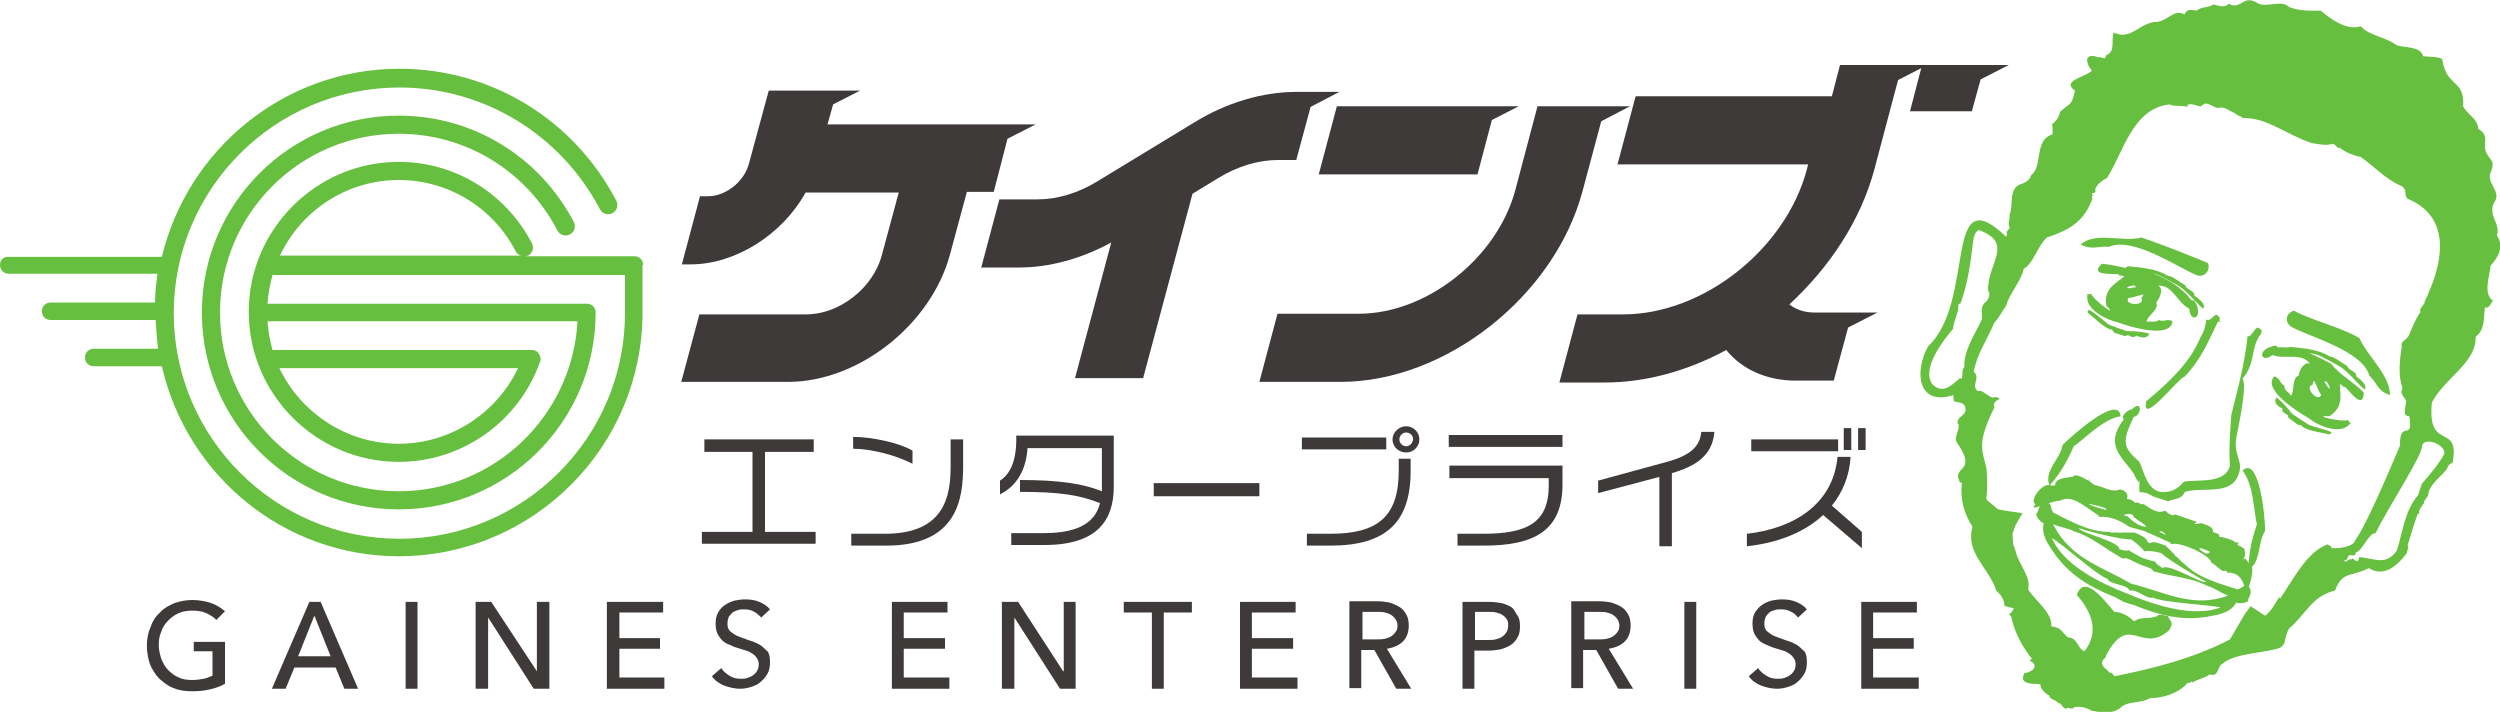 <?xml version="1.0" encoding="utf-8"?>
<!-- Generator: Adobe Illustrator 28.0.0, SVG Export Plug-In . SVG Version: 6.00 Build 0)  -->
<svg version="1.1" id="レイヤー_1" xmlns="http://www.w3.org/2000/svg" xmlns:xlink="http://www.w3.org/1999/xlink" x="0px"
	 y="0px" viewBox="0 0 400 113.9" style="enable-background:new 0 0 400 113.9;" xml:space="preserve">
<style type="text/css">
	.st0{fill-rule:evenodd;clip-rule:evenodd;fill:#66BF3F;}
	.st1{fill-rule:evenodd;clip-rule:evenodd;fill:#3E3A39;}
</style>
<path class="st0" d="M102.9,42.4c0-0.8-0.6-1.4-1.4-1.4H84.1c0.1,0,0.3-0.1,0.4-0.1c0.7-0.4,1-1.2,0.6-2c-4.2-8-12.3-13-21.3-13
	c-13.2,0-24,10.8-24,24c0,13.2,10.8,24,24,24c10.1,0,19.2-6.4,22.6-16c0.2-0.4,0.1-0.9-0.2-1.3C86,56.2,85.6,56,85.1,56H43.6
	c-0.4-1.5-0.7-3-0.8-4.6h49.6c-0.8,15.1-13.3,27.2-28.6,27.2c-15.8,0-28.6-12.8-28.6-28.6s12.8-28.6,28.6-28.6
	c10.7,0,20.4,5.9,25.4,15.5c0.4,0.7,1.2,1,2,0.6c0.7-0.4,1-1.2,0.6-2c-5.5-10.5-16.2-17-28-17c-17.4,0-31.5,14.1-31.5,31.5
	s14.1,31.5,31.5,31.5s31.5-14.1,31.5-31.5c0-0.8-0.6-1.4-1.4-1.4H42.8c0.1-1.6,0.4-3.1,0.8-4.6H100v6.1c0,19.9-16.2,36.1-36.1,36.1
	c-19.9,0-36.1-16.2-36.1-36.1c0-19.9,16.2-36.1,36.1-36.1c13.5,0,25.8,7.5,32.1,19.5c0.4,0.7,1.2,1,2,0.6c0.7-0.4,1-1.2,0.6-2
	c-6.8-13-20-21.1-34.7-21.1c-18.4,0-33.9,12.9-38,30.1H1.4C0.6,41,0,41.6,0,42.4c0,0.8,0.6,1.4,1.4,1.4h23.8
	c-0.2,1.5-0.4,3.1-0.4,4.6H8.1c-0.8,0-1.4,0.6-1.4,1.4s0.6,1.4,1.4,1.4h16.8c0.1,1.6,0.2,3.1,0.4,4.6H15c-0.8,0-1.4,0.6-1.4,1.4
	s0.6,1.4,1.4,1.4h10.9C29.9,76.1,45.4,89,63.8,89c21.5,0,39-17.5,39-39V42.4z M82.9,58.9c-3.5,7.3-10.9,12.1-19.1,12.1
	c-8.4,0-15.7-5-19.1-12.1H82.9z M63.8,28.8c7.9,0,15.1,4.4,18.7,11.4c0.2,0.4,0.6,0.7,1,0.7H44.8C48.1,33.8,55.4,28.8,63.8,28.8z"/>
<g>
	<path class="st1" d="M217.4,50.2h-13l-2.9,10.9h13c16.8,0,34.2-13.7,38.7-30.5l3-11.2l4.6-2.4h-5.3l0,0H246l-3.6,13.6
		C239.4,41.4,228.2,50.2,217.4,50.2z"/>
	<polygon class="st1" points="211,27.9 236.4,27.9 238.7,19.2 243,17 237.7,17 237.7,17 213.9,17 	"/>
	<path class="st1" d="M177.8,38.8L172,60.5h10.9l7.9-29.5l4.1-2.5c3.1-1.9,6.4-2.9,9.6-2.9h2.9l2.3-8.5l4.6-2.4h-5.3l0,0h-1.5
		c-5.5,0-11.3,1.7-16.6,5l-15.3,9.3c-3.1,1.9-6.4,2.9-9.6,2.9h-6.1l-2.9,10.9h6.1C167.9,42.8,173,41.4,177.8,38.8z"/>
	<path class="st1" d="M161.2,22.2l4.5-2.3h-3.9l0,0h-29.4l0.9-3.2l4.3-2.2h-5.3l0,0H123l-3.2,11.8c-0.8,2.8-3.7,5.1-6.5,5.1H112
		l-2.9,10.9h1.4c7.2,0,14.7-4.8,18.4-11.5h14.9l-2.7,10c-1.4,5.3-6.8,9.5-12.1,9.5h-17.1L109,61.1h17.1c11.3,0,22.9-9.2,25.9-20.4
		l2.7-10h4.3L161.2,22.2z"/>
	<path class="st1" d="M293.4,60.9l2.3-8.5l4.7-2.4h-5.3l0,0h-4.9c-1.5,0-2.9-0.5-3.9-1.3c6.4-5.9,11.4-13.4,13.6-21.6l3.1-11.7h0
		l0.7-2.6l3.7-1.9l-1.8,6.9h9.9l1.4-5.1l4.5-2.3h-3.9h-1.4h-7.6h-0.9h-3.2h-1.3h-8.7l-1.3,5h-31.4l-2.9,10.9h30.5l-0.2,0.8
		c-3.4,12.8-16.6,23.2-29.4,23.2h-7.3l-2.9,10.9h7.3c6.6,0,13.3-1.9,19.4-5.2c2.5,3.1,6.5,4.9,11.1,4.9H293.4z"/>
	<polygon class="st1" points="122.4,72.3 130.2,72.3 130.2,70.3 112.7,70.3 112.7,72.3 120.4,72.3 120.4,85.1 112.3,85.1 112.3,87 
		130.5,87 130.5,85.1 122.4,85.1 	"/>
	<path class="st1" d="M146,72.1c-2-1.2-6.4-2.2-9.5-2.2v1.9c3,0,7,1.1,9.5,2.4V72.1z"/>
	<path class="st1" d="M152.1,74.6c0,4.7-0.9,10.8-10.5,10.8h-5.4v1.9h5.6c11.6,0,12.3-7.8,12.3-12.8v-4.2h-2V74.6z"/>
	<path class="st1" d="M160,76.9v2.2c2.8-1.4,4.2-4.1,4.4-7.4h11.9v6.9c-3-1.2-6.7-1.8-13.1-1.8v1.9c6.4,0,9.5,0.5,12.8,1.8
		c-0.7,2.8-3,4.8-9,4.8h-5.2v1.9h5.3c8.5,0,11.1-4,11.1-9.3v-8.2h-15.6C162.7,73.6,161.7,75.8,160,76.9z"/>
	<rect x="184.6" y="77.3" class="st1" width="16.9" height="2.1"/>
	<path class="st1" d="M225.7,75.4v-2h-1.9v1.9c0,7.3-3.3,10.1-10.9,10.1h-3.8v1.9h3.8C221.8,87.3,225.7,83.5,225.7,75.4z"/>
	<path class="st1" d="M225,68.2c-1.2,0-2.2,1-2.2,2.1c0,1.2,1,2.1,2.2,2.1c1.2,0,2.1-1,2.1-2.1C227.1,69.1,226.1,68.2,225,68.2z
		 M225,71.4c-0.6,0-1.1-0.5-1.1-1.1c0-0.6,0.5-1.1,1.1-1.1s1.1,0.5,1.1,1.1C226,70.9,225.6,71.4,225,71.4z"/>
	<rect x="208.3" y="70" class="st1" width="13.5" height="1.9"/>
	<rect x="231.8" y="69.6" class="st1" width="18.2" height="1.9"/>
	<path class="st1" d="M231.8,76.5h16v1.2c0,6.1-3.7,7.7-10.5,7.7h-4.1v1.9h4.2c8.1,0,12.6-2.4,12.6-9.8v-3h-18.1V76.5z"/>
	<path class="st1" d="M266.7,73.9l-11,3v2l9.8-2.6v11.1h2V75.7c3.8-1.1,6.5-2.8,6.8-6.6h-2.1C272,71.7,270,73,266.7,73.9z"/>
	<rect x="280.2" y="70.3" class="st1" width="13.9" height="1.9"/>
	<rect x="295" y="68.5" class="st1" width="1.2" height="3.5"/>
	<rect x="297.3" y="68.5" class="st1" width="1.2" height="3.5"/>
	<path class="st1" d="M297.9,85.1l-4.8-4.2c1.7-2.1,2.8-4.7,3-7.8h-2.1c-0.7,7.7-7.2,11.5-14.5,12.3v2c4.7-0.5,9.1-2.1,12.2-5
		l6.2,5.3V85.1z"/>
</g>
<g>
	<path class="st1" d="M30.9,104.2h3.1v3.9c-0.4,0.2-0.9,0.4-1.4,0.5c-0.5,0.1-1.2,0.2-1.8,0.2c-0.8,0-1.6-0.1-2.2-0.4
		c-0.7-0.3-1.2-0.7-1.7-1.2c-0.5-0.5-0.8-1.1-1.1-1.8c-0.2-0.7-0.4-1.4-0.4-2.2c0-0.8,0.1-1.5,0.4-2.1c0.2-0.7,0.6-1.3,1.1-1.8
		c0.5-0.5,1-0.9,1.7-1.2c0.7-0.3,1.4-0.4,2.2-0.4c0.8,0,1.5,0.1,2.2,0.4c0.6,0.3,1.2,0.6,1.6,1.1l1.4-1.4c-0.6-0.5-1.3-1-2.2-1.3
		c-0.9-0.3-1.9-0.5-3-0.5c-1.1,0-2,0.2-2.9,0.5c-0.9,0.4-1.7,0.8-2.3,1.5c-0.7,0.6-1.2,1.4-1.5,2.3c-0.4,0.9-0.6,1.9-0.6,3
		c0,1.1,0.2,2.1,0.5,3c0.4,0.9,0.9,1.7,1.5,2.3c0.7,0.6,1.4,1.2,2.3,1.5c0.9,0.4,1.9,0.5,3,0.5c1,0,2-0.1,2.8-0.3
		c0.9-0.2,1.7-0.5,2.4-0.9v-6.7h-5V104.2z"/>
	<path class="st1" d="M49.5,96.3l-6,13.9h2.2l1.4-3.4h6.6l1.4,3.4h2.2l-6-13.9H49.5z M47.7,105l2.6-6.5l2.6,6.5H47.7z"/>
	<rect x="64.9" y="96.3" class="st1" width="1.9" height="13.9"/>
	<polygon class="st1" points="85.9,107.4 85.9,107.4 78.6,96.3 76.1,96.3 76.1,110.2 78.1,110.2 78.1,98.8 78.1,98.8 85.4,110.2 
		87.9,110.2 87.9,96.3 85.9,96.3 	"/>
	<polygon class="st1" points="99.1,103.8 105.6,103.8 105.6,102.1 99.1,102.1 99.1,98 106.1,98 106.1,96.3 97.1,96.3 97.1,110.2 
		106.3,110.2 106.3,108.4 99.1,108.4 	"/>
	<path class="st1" d="M121.9,103.4c-0.4-0.3-0.8-0.5-1.3-0.7c-0.5-0.2-1-0.3-1.4-0.5c-0.4-0.1-0.8-0.3-1.1-0.4
		c-0.3-0.1-0.6-0.3-0.9-0.5c-0.3-0.2-0.5-0.4-0.6-0.6c-0.2-0.3-0.2-0.6-0.2-1c0-0.4,0.1-0.7,0.2-1c0.2-0.3,0.4-0.5,0.6-0.7
		c0.3-0.2,0.6-0.3,0.9-0.4c0.3-0.1,0.6-0.1,1-0.1c0.6,0,1.1,0.1,1.6,0.4s0.8,0.6,1.1,0.9l1.4-1.3c-0.4-0.5-1-0.9-1.7-1.2
		c-0.7-0.3-1.5-0.4-2.3-0.4c-0.6,0-1.1,0.1-1.7,0.2c-0.6,0.2-1.1,0.4-1.5,0.7c-0.5,0.3-0.8,0.7-1.1,1.2c-0.3,0.5-0.4,1.1-0.4,1.8
		c0,0.6,0.1,1.2,0.3,1.6c0.2,0.4,0.5,0.8,0.8,1.1c0.3,0.3,0.7,0.5,1.2,0.7c0.4,0.2,0.9,0.4,1.3,0.5c0.4,0.1,0.9,0.3,1.3,0.4
		c0.4,0.1,0.7,0.3,1,0.5c0.3,0.2,0.5,0.4,0.7,0.7c0.2,0.3,0.3,0.6,0.3,1s-0.1,0.8-0.3,1.1c-0.2,0.3-0.4,0.5-0.7,0.7
		c-0.3,0.2-0.6,0.3-0.9,0.4c-0.3,0.1-0.7,0.1-1,0.1c-0.6,0-1.2-0.1-1.8-0.5c-0.5-0.3-1-0.7-1.3-1.2l-1.5,1.3c0.5,0.7,1.2,1.2,2,1.5
		c0.8,0.3,1.7,0.5,2.5,0.5c0.6,0,1.2-0.1,1.8-0.3c0.6-0.2,1.1-0.4,1.5-0.8c0.4-0.3,0.8-0.8,1.1-1.3c0.3-0.5,0.4-1.2,0.4-1.9
		c0-0.7-0.1-1.3-0.4-1.7C122.6,104.1,122.3,103.7,121.9,103.4z"/>
	<polygon class="st1" points="144.6,103.8 151.2,103.8 151.2,102.1 144.6,102.1 144.6,98 151.6,98 151.6,96.3 142.7,96.3 
		142.7,110.2 151.9,110.2 151.9,108.4 144.6,108.4 	"/>
	<polygon class="st1" points="170.2,107.4 170.1,107.4 162.9,96.3 160.3,96.3 160.3,110.2 162.3,110.2 162.3,98.8 162.3,98.8 
		169.6,110.2 172.1,110.2 172.1,96.3 170.2,96.3 	"/>
	<polygon class="st1" points="179.8,98 184.3,98 184.3,110.2 186.2,110.2 186.2,98 190.7,98 190.7,96.3 179.8,96.3 	"/>
	<polygon class="st1" points="200.3,103.8 206.9,103.8 206.9,102.1 200.3,102.1 200.3,98 207.3,98 207.3,96.3 198.4,96.3 
		198.4,110.2 207.6,110.2 207.6,108.4 200.3,108.4 	"/>
	<path class="st1" d="M224.5,102.6c0.6-0.6,0.9-1.5,0.9-2.5c0-0.7-0.1-1.3-0.4-1.8s-0.6-0.9-1.1-1.2c-0.5-0.3-1-0.5-1.6-0.7
		c-0.6-0.1-1.2-0.2-1.9-0.2h-4.5v13.9h1.9V104h2.1l3.5,6.2h2.4l-3.9-6.4C223.1,103.6,223.9,103.2,224.5,102.6z M220.3,102.3H218
		v-4.4h2.4c0.4,0,0.8,0,1.2,0.1c0.4,0.1,0.7,0.2,1,0.4c0.3,0.2,0.5,0.4,0.7,0.7c0.2,0.3,0.3,0.6,0.3,1c0,0.4-0.1,0.8-0.3,1
		c-0.2,0.3-0.4,0.5-0.7,0.7c-0.3,0.2-0.6,0.3-1,0.4C221.1,102.3,220.7,102.3,220.3,102.3z"/>
	<path class="st1" d="M241.9,97.2c-0.4-0.3-1-0.5-1.6-0.7c-0.6-0.1-1.3-0.2-2-0.2H234v13.9h1.9v-6.1h2.2c0.7,0,1.4-0.1,2-0.2
		c0.6-0.2,1.2-0.4,1.6-0.7c0.5-0.3,0.8-0.7,1.1-1.2c0.3-0.5,0.4-1.1,0.4-1.8c0-0.7-0.1-1.3-0.4-1.7S242.3,97.5,241.9,97.2z
		 M241,101.2c-0.2,0.3-0.4,0.5-0.7,0.7c-0.3,0.2-0.6,0.3-1,0.4c-0.4,0.1-0.8,0.1-1.3,0.1H236v-4.5h2.1c0.5,0,0.9,0,1.3,0.1
		c0.4,0.1,0.7,0.2,1,0.4c0.3,0.2,0.5,0.4,0.7,0.7c0.2,0.3,0.2,0.6,0.2,1C241.3,100.6,241.2,100.9,241,101.2z"/>
	<path class="st1" d="M260,102.6c0.6-0.6,0.9-1.5,0.9-2.5c0-0.7-0.1-1.3-0.4-1.8c-0.3-0.5-0.6-0.9-1.1-1.2c-0.5-0.3-1-0.5-1.6-0.7
		c-0.6-0.1-1.2-0.2-1.9-0.2h-4.5v13.9h1.9V104h2.1l3.5,6.2h2.4l-3.9-6.4C258.6,103.6,259.4,103.2,260,102.6z M255.7,102.3h-2.2v-4.4
		h2.4c0.4,0,0.8,0,1.2,0.1c0.4,0.1,0.7,0.2,1,0.4c0.3,0.2,0.5,0.4,0.7,0.7c0.2,0.3,0.3,0.6,0.3,1c0,0.4-0.1,0.8-0.3,1
		c-0.2,0.3-0.4,0.5-0.7,0.7c-0.3,0.2-0.6,0.3-1,0.4C256.6,102.3,256.2,102.3,255.7,102.3z"/>
	<rect x="269.5" y="96.3" class="st1" width="1.9" height="13.9"/>
	<path class="st1" d="M287.8,103.4c-0.4-0.3-0.8-0.5-1.3-0.7c-0.5-0.2-1-0.3-1.4-0.5c-0.4-0.1-0.8-0.3-1.1-0.4
		c-0.3-0.1-0.6-0.3-0.9-0.5c-0.3-0.2-0.5-0.4-0.6-0.6c-0.2-0.3-0.2-0.6-0.2-1c0-0.4,0.1-0.7,0.2-1c0.2-0.3,0.4-0.5,0.6-0.7
		s0.6-0.3,0.9-0.4c0.3-0.1,0.6-0.1,1-0.1c0.6,0,1.1,0.1,1.6,0.4c0.5,0.2,0.8,0.6,1.1,0.9l1.4-1.3c-0.4-0.5-1-0.9-1.7-1.2
		c-0.7-0.3-1.5-0.4-2.3-0.4c-0.6,0-1.1,0.1-1.7,0.2c-0.6,0.2-1.1,0.4-1.5,0.7s-0.8,0.7-1.1,1.2c-0.3,0.5-0.4,1.1-0.4,1.8
		c0,0.6,0.1,1.2,0.3,1.6s0.5,0.8,0.8,1.1c0.3,0.3,0.7,0.5,1.2,0.7s0.9,0.4,1.3,0.5c0.4,0.1,0.9,0.3,1.3,0.4c0.4,0.1,0.7,0.3,1,0.5
		c0.3,0.2,0.5,0.4,0.7,0.7c0.2,0.3,0.3,0.6,0.3,1s-0.1,0.8-0.3,1.1c-0.2,0.3-0.4,0.5-0.7,0.7c-0.3,0.2-0.6,0.3-0.9,0.4
		c-0.3,0.1-0.7,0.1-1,0.1c-0.6,0-1.2-0.1-1.8-0.5c-0.5-0.3-1-0.7-1.3-1.2l-1.5,1.3c0.5,0.7,1.2,1.2,2,1.5c0.8,0.3,1.7,0.5,2.5,0.5
		c0.6,0,1.2-0.1,1.8-0.3c0.6-0.2,1.1-0.4,1.5-0.8c0.4-0.3,0.8-0.8,1.1-1.3c0.3-0.5,0.4-1.2,0.4-1.9c0-0.7-0.1-1.3-0.4-1.7
		C288.5,104.1,288.2,103.7,287.8,103.4z"/>
	<polygon class="st1" points="299.7,103.8 306.2,103.8 306.2,102.1 299.7,102.1 299.7,98 306.7,98 306.7,96.3 297.8,96.3 
		297.8,110.2 307,110.2 307,108.4 299.7,108.4 	"/>
</g>
<g>
	<path class="st0" d="M398.5,42.5c1.2-1.3,2.2-3.1,1-4.8c0.6-2.1-1.4-3-0.5-5.2c1.5-1.9-1.5-3.3-0.4-5.1c0.6-1.9-0.1-1.5-0.8-3
		c-0.7-1.5,0.7-2.6-1.3-3.8c0-1.6-1.8-2.3-2.4-3.6c0.3-4.3-2.6-3-3.3-7.3c0.1-0.7-2.4-0.6-3.1-0.7c-0.4-1.7-3.2-1.3-4.3-1.8
		c-1.9-1.4-4.2-1.4-5.7-3c-2.1,0.7-4.5-0.9-6.4-2.5c-1.6,0-3.4,0.1-5.1-0.6c-1.1-1.2-3.6,0.2-5-0.6c-2.3-1.5-2.6,1.2-4.6,0.1
		c-0.7,0.8-1.9,0.2-2.5,0.1c-0.6,0.6-1.9,0.3-2.6,1c-1.1-0.1-1.4-0.4-2,0.6c-1.6-0.9-2.5,0.9-4.3,1.2c-2.7-0.1-4.2,3.1-7,1.7
		c-0.5,1.5,0.4,3-1.3,3.7c0.1,0.9-0.9,0-1.1,0.3c-2.3-0.9-2.2,0.8-1.1,2.1c-0.9,1-5,1.6-2.7,3.2c-0.6,2.5-0.6,1.8-2.4,3.4
		c-0.1,0.8-0.7,1.6-1.3,2c0.2,0.5,0.1,1.1,0.1,1.6c-3,0.9-1.5,5.1-3.4,6.5c-0.2,0.8-1,1.3-1.8,1.5c-1.9,0.8-1,3.5-1.7,4.9
		c0.2,0.5-0.4,1.5,0.1,2c-0.2,0.3-0.4,0.5-0.6,0.8c0.3,0.1,0,0.5,0,0.7c-10.2-9.8-4.8,10.3-12.5,17.5c-2.2,3.9-1.8,9.7,4.1,7.8
		c-0.2,0.5,0.1,0.7,0,1c1.2,0.3,1.9,0.2,1.9,1.5c-0.3,1-1.3,0.9-1.3,2c0.7,0.7-0.7,2.1-0.1,3.1c3.5,5-1,3.6,0.5,6.4
		c0.1,0,0.2,0,0.3,0c-0.3,2.9,0.4,5,1.7,7.1c-1.2,4.2,2.7,6.6,3.8,10.2c0.7,0.6,1.3,1.4,1.3,2.4c0.7,0.3,1,0.3,1.5,0.4
		c-0.5,1.4-1.1,0.5-0.4,1.4c0.6,2.7,1.8,4.8,3.3,6.7c-0.1,0.1-0.2,0.2-0.4,0.3c1.7,0.7,0.5,1.9-0.8,2c-1,2,1.6,1.6,2.6,1.8
		c-0.2,0.6,0.8,1.5,1.4,1.8c-0.1,0.6,1.3,0.7,1.5,1.3c0.3-0.4,0.6,0.8,1.2,0.8c0.2-0.3,0.7,0,1,0c0.4-0.7,2.6-0.1,3,0.3
		c1.6,0.3,3,0.6,4.5-0.3c1.3-1.4,3.2-0.7,4.9-1.7c2.1,0,4.5-0.8,5.8-2.2c0.3-0.3,0.2-0.3,0.6-0.2c0.1-0.3,0.2-0.3,0.4-0.1
		c0.9-0.6,2.1-0.7,2.7-1.3c1.6,0.5,1.2-1.3,2.1-1.7c1.8-1.6,6.1-1.7,8.3-2.3c2.3-0.4,1.3-1.7,2.4-3.4c2.4-1.9,3.6-5.2,7.3-6
		c1.2-3.2,2.5-2.1,5.4-3.6c2.6,1.6,4.7-0.6,6.1-2.4c0-0.4,0.4-1,0.1-1.2c0.5-1.6,1-3.3,1.6-5c0.1-0.1,0.2-0.1,0.3-0.2
		c-0.2-0.4,0.5-1.3,0.8-1.7c0,0-0.1,0-0.1-0.1c0.2-0.3,0.5-0.7,0.7-1c0-1.6,2-3,2.7-3.9c0.6-0.6,0.4-1.2,1.2-1.3
		c1.3-6.7-4.1-1.6-3.3-9.7c2.1-4,7.1-6.3,7-10.5c1.6-1.3,1.2-2.9,1.5-4.7c0.7,0.2,0.9-0.7,1.3-1.1C397.2,47.1,398.4,43.9,398.5,42.5
		z M314.3,58.7c-0.5,0.6-0.2,1.1-0.4,1.9c-0.1,0-0.2-0.1-0.3-0.1c-1.3,1.1-2.8,2.7-4.5,0.9c-1.6-2.6,1.8-6.9,3.4-8.8
		c0-1.2,1-2.7,0.8-3.8c0.1-0.1,0.2-0.2,0.4-0.3c1.2-3.3,1.6-6.6,2-9.9c0.1-0.8,0.3-1.5,0.9-1.8c5.8,2.1,1.3,5.4,1.5,9.7
		c0.5,0.6,0,1.6-0.6,2c-0.8,1-0.2,1.7-0.4,2.6C316.2,53.1,314.1,56.2,314.3,58.7z M391.1,72.6c-0.9,1.7-2.4,3.4-3.6,4.8
		c-0.2,0.6-0.4,1.2-0.6,1.8c-2.2,2.6-2.5,6.1-3.4,8.9c-1.7,2.3-3.2,1.4-5.5,1.1c-1-0.2-0.3,0.2-0.8,0.6c-0.6,0-0.6-0.7-1-0.3
		c-0.5-0.1-0.7,0.5-1.1,0.3c0-0.3,0.2-0.2,0.3-0.2c0.3-0.3,0.2-0.7,0.6-0.8c0.4,0.1,1,0.2,0.9-0.4c1.1-0.2,2-3.1,3.2-3.1
		c1.8-3.8,7.8-12.9,7.4-14C388.1,69.8,391.3,71.2,391.1,72.6z M388.5,47c0.1,0.1-0.7,1.2-0.6,1.6c0.1-0.1-1,0.9-0.6,1.3
		c-0.7,0.9-1.4,2.6-1.9,3.8c-0.2,0.6-1.5,1-1.1,1.7c-0.4,2.2-0.6,4.8,0.1,6.7c-0.5,0.8,0.2,1.3,0.6,2c0,0.9-0.8,2.5,0.5,2.5
		c0.7,4.3-1.6,0.3-1.5,4.7c-0.1,0.1-5,12.2-7.2,15.2c-0.2,0.9-2.4,1.3-3.8,1.2c0.2-0.3-0.4-0.4-0.6-0.6c-3.3,1.2-5.4,5.5-7.6,8.7
		l-0.1-0.3l-1.2,1.9c-0.3,0.4-0.6,0.7-0.9,1c-0.1,0-0.1,0.1-0.2,0.1l-2.3-1.5l-0.9,1.2l-2.4,4.1c-5.7,3-12.4,4.7-18.5,5.9
		c-0.5-0.6-0.2-0.5-0.8-0.6c-0.4-0.6-2.1-1.3-0.5-2.5c0,0-0.1,0-0.1-0.1c3.8-7.3,5.6-0.1,10.2-4.2c0.8-1.5,0.1-1.2-0.2-2.2
		c-0.6-0.1-1.5-0.5-1.8,0c-1.3,0.5-2.4,0-3.7,0.8c-0.6-0.7-1.9-1.5-3.1-1.5c-1.2-1.3-4.8-6.4-6-2.7c2.3,2.6,3.7,5.9,1.2,9
		c-1.1-0.4-1.1-2.2-2.6-2.2c-1.2-1-0.9-1.5-2.7-1.8c0.2-2.2-2.6-4.1-3.7-5.9c0.5-2.1-1.5-3.9-2-6.1c-0.1-0.3-0.2-0.7-0.4-1.1
		l-0.1-1.7l0.5-1.4l1.1-1.9l-2.2-0.3l-1.7-0.3l-1.8-1.5c0-0.1-0.1-0.2-0.1-0.3c0.2-1,0.2-3.8,0-4.9c-0.6-2.7-1.6-3.8,1.3-9.6
		c-0.5-1.5,2-1.2,0.1-1.7c-0.6,0.6-2.1-1.4-2.7-0.9c-1.3-0.9,0.5-2.1-0.7-3.1c0.5-2.9,2.1-5,3.3-7.9c0.8-0.8,1.2-1.8,1.9-2.7
		c0.4-1.8,2.4-3.9,2.8-5.9c1.6-0.9,2.1-3.5,3.7-5c3.3-1.1,6-2.4,7.3-6.3c-0.4-0.1,0.3-0.5-0.1-0.6c0.1-0.4,0.4-0.1,0.6-0.4
		c-0.4-0.8,1.2-2,1.8-2.2c2.7-4.2,4.1-11.2,10.1-11.8c0.4,0.4,2,0.1,2.8,0.4c0-0.1,0-0.2,0-0.3c0.7-0.4,1.3,0.2,2.2,0.2
		c0.9-1,1.4,0,2.7,0.3c0.9-0.4,1.9,0.5,3,1c-0.2,0.2,0.8,0.2,0.9,0.6c3.8-0.2,7.1,2.7,11.1,4c0.9,0.1,2.3,0.5,3.3,0.1
		c0.5,0,0.9,1,1.1,0.6c1,0.8,2.3,1.3,3.4,1.5c2.4,1.7,4,3.6,6.6,4.7c0.9,0.6,0.3,1.4,0.9,2C391.6,34.4,391.3,40.8,388.5,47z"/>
	<path class="st0" d="M337.4,39.5c3.8-1.7,10.9,3.2,14,4.5c1.2,0.5,2.3-0.6,1.9-1.9c-2.9-1.2-7.6-3.1-10.7-4.1c-3,0.8-7.2-1-9.7,1.1
		C334.7,40.1,335.8,39.3,337.4,39.5z"/>
	<path class="st0" d="M338.9,51.6c2.2,0.8,8.4,2.6,8.7-0.2c-0.9-0.5-1.3,0.2-2.2-0.2c-0.6,0.5-1.2,0.1-1.9,0.3
		c-0.2-0.8,2.1-2,1.5-3.1c0.5-0.6,1.3-2.2,0.3-2.7c2.4-0.1,3,2.7,5,3.7c0.1,2.5,2.5,1.4,0.8-1.3c-0.2,0-0.3,0-0.5-0.1
		c-1.5-2-3.7-3.3-6.2-4.3c0.1,0,0.3,0.1,0.3,0.1c0,0,0,0,0,0c0.3,0,1.6,0.7,2,0.9c0.4,0.2,1.2,0.7,2,1.1c0.3,0.2,0.9,0.7,1.5,1.3
		c0.7,0.7,1.5,1.6,2.3,2.3c0.5-0.6-0.5-1.5-1.4-2.1c0.1-0.8-1.4-1-1.4-1.6c-0.8-0.5-1.6-1.1-2.4-1.5c0,0.2-0.6-0.3-0.6-0.1
		c-0.1-0.1-0.2-0.2-0.4-0.3c-2-0.9-3.9-1-5.8-1.2c-0.3,0.1-0.4,0.2-0.3,0.3c-1.3-0.3-2.7-0.6-3.9-0.7c-2.1,2,1.6,1.5,2.7,1.7
		c0.1,0.1,0.1,0.2,0.2,0.3c0.1-0.3,0.5,0,0.7,0c-1.5,1.3-3.3,1.9-2.9,4.7c2.2,2.2-2.1-0.9-2.4-1.9c-0.1,0.2-1.1-0.1-0.6,0.2
		C333.5,49.5,337.1,51.2,338.9,51.6z M342.6,47.7c0.8,1.2-2.7,1.3-2.1,0c0.8-0.1,1.6-0.4,2.4-0.6C343,47.3,342.8,47.4,342.6,47.7z
		 M341.7,46c-0.5-0.1-1,0.3-1.4,0C340.7,45.8,341.8,45.4,341.7,46z"/>
	<path class="st0" d="M367,49.7c-1.4,0.5-1.5,2-0.2,2.7c3.1,1.6,11.2,3.8,12.3,7.7c1.2,1.1,1.3,2.5,3.3,3.1c0-3.2-3.6-6.2-4.9-9.1
		C374.7,52.4,369.7,51.2,367,49.7z"/>
	<path class="st0" d="M349.4,77.1c-1.3,1.5-2.4,1.7-3.8,1.6c-2.1-0.5-2.5-3.1-3.3-4.8c-2.7-2.4-2.8-3.2-0.9-7.2
		c1.3-0.2,1.4-2.9-0.3-1.2c-0.5,0-1.9,1-1.3,1.6c-3.2,4.2-0.2,6,1.6,8.7c0.5,1.1,0.8,1.4,0.9,1.4c0-0.8,0.2,0,0,0c0,0.3,0,0.7,0,1.5
		l1.2,0.2l1.2,0.6l2.2,0.7c1.3-0.5,2.1-0.3,2.7-1.5c2.4-0.8,6.9,0.5,8.3-2.2c1.4-2.7-0.6-3.3-0.1-6.4c0.4-2.1,1.8-8.6,1-9.5
		c2.1-2.4,1.3-5.1,2.9-7.1c0.4-0.8,0-0.8-0.5-1.1c-0.6,0.3-1,1.6-1.6,1.4c-0.4,4.6-2.2,10.9-2.6,12.6c-0.2,3.1-0.4,5.7-0.2,8.1
		C356,77.6,351.3,76.6,349.4,77.1z"/>
	<path class="st0" d="M334.1,76.8c0.1,0,0.2,0.1,0.3,0.1C334.2,76.7,334.1,76.7,334.1,76.8z"/>
	<path class="st0" d="M353,51.1c-0.1,1-0.3,1.9-0.9,2.8c-1.7,4.3-5.5,7.6-8.7,10.3c-0.9,4.2,5.3-3.9,6.1-3.9
		c2.8-2.9,3.9-5.9,5.4-8.9c0.1,0.1,0.7,0.2,0.2-0.1c0.1-0.5,0.2-0.4-0.2-0.7C354.5,49.7,353.7,51.7,353,51.1z"/>
	<path class="st0" d="M358.8,75.3c1.8,2.2,1.8,6.5,2.3,8.6c-0.7,2.1-1.2,4-1.3,6.2l-0.5-0.7c-0.1,0-0.3,0-0.5,0.2
		c0.5-0.4,0.5-1.3,0.3-1.6c0.3-0.1-0.6-0.6-1.1-0.8c0.4-0.9,0,0-0.7-0.7c-0.8-0.3-1.6-0.6-2.2-0.6c0.1-0.6-0.8-0.6-1-0.8
		c0-0.8-0.8-1-1.6-1.3l-0.4-0.1c-0.4,0.1-0.8,0.2-1,0.1c0.1-0.1,0.3-0.2,0.4-0.3l-3.5-1.2c-0.5,0.4-1.1-0.2-1.6-0.6
		c-1.1,0.6-2.3-0.3-3.5-1.1c-0.1,0.4-1-0.5-1.2-0.1c-0.5-0.5-0.8-0.6-1.4-0.7c0.3-0.6-0.1-1.3-1.1-1.5c-1.4,0.6-2.7-0.5-4.1-0.7
		c-0.1-0.1-0.8-0.6-0.9-0.7c-0.8-0.3-2-1.3-2.6-0.6c-1,0.1-2.8,0.2-2.8,1.4c-0.5-0.1-0.4,0-0.6,0c-0.1,0-0.1-0.1-0.2-0.1
		c1.7-1.9,2.8-3.9,3.8-6.2c1.8-1.2,4.7-4.4,7.5-4.8c-0.3-3.7-8.1,3.4-9.3,4.6c-0.3,2.2-3,4.1-2.1,6.4c-1.3-0.2-3.3,2.6-2.2,3.1
		c-0.7,0.6-0.2,0.6,0.7,0.3c-0.2,0.3-0.3,0.7-0.4,1c-0.6,0.2,0.4,1.6,1,1.7c-0.5,1.9,0.8,3.5,1.8,5c2.6,3.6,6,5.4,9.5,6.8
		c0.4,0.2,0.9,0.5,1.5,0.8l0,0c0,0,0,0,0,0c0,0,0,0,0,0l0,0c0.6,0.2,1.2,0.4,1.6,0.5c3.5,1.4,7.2,2.6,11.6,1.9
		c1.8-0.3,3.9-0.6,4.8-2.3c0.5,0.3,2.2,0,1.9-0.5c0.3-0.5,0.7-1.5,0.1-2c0.4-1,0.7-2.6,0.5-3.2c1.4-1.3,1-4.1,2.1-5.7
		C362.5,83.2,361.5,72.7,358.8,75.3z M353.6,88.3c-0.3,0.3-0.3,0.2-0.6,0.3C351.3,87.7,351.6,87.3,353.6,88.3z M346.5,85.6
		c-0.3-0.2-0.6-0.3-1-0.5C345.7,84.8,346.5,85.3,346.5,85.6z M341.4,82.8c0.2,0.2,0,0,0.2,0c0.3,0.5,1.5,0.9,1.8,1.5
		c-1.1-0.1-2-0.7-3-1.7C338.8,82.5,341.4,81.7,341.4,82.8z M337,81.6c-1-0.3-2-0.5-2.9-1C334.6,80.7,337.3,81.2,337,81.6z M340.4,95
		L340.4,95C340.4,95,340.4,95,340.4,95C340.4,94.9,340.4,94.9,340.4,95L340.4,95c-4.6-1.8-10.2-4.6-12.1-8.9
		c1.3,0.6,7.5,6.2,8.9,6.5c0.4,1,2.9,0.8,3.5,1.8l0,0.1c0,0,0,0,0.1,0c0,0,0,0,0,0.1l0-0.1c1.1-0.3,2.8,1.5,3.7,1.1
		c1.2,0.8,9.5,1.2,10.8,1.6C350.9,98.8,344.9,96.9,340.4,95z M341,93.4c-4.8-2.8-9.7-4-12.5-9.5c1,0.4,2.7,0.7,3.3,1.1
		c2.8,0.8,5.1,2.9,7.9,4.4c0.5-0.4,1.6,0.5,2.5,0.8c0.9,0.5,2.2,0.6,2.3,1.2c3.1,0.9,6.2,1,8.8,2.4c0.7,0.1,2.1,1.1,3.2,1.5
		C350.8,97.4,346.4,94.7,341,93.4z M343.1,88.2C343.2,88.3,343.2,88.3,343.1,88.2L343.1,88.2c0.7-0.1,1.7,0,2.7,0.3
		c1,1,5.9,3.9,7.2,4.6c-0.7,0.4-6.1-3.1-7-2.2c-0.3-0.3-1.1-0.6-1.1-1c-0.7-0.2-1.5-0.4-2.3-0.7c-0.7-0.4-1.4-0.8-2.1-1.2
		c-0.2,0.3-1-0.1-1.4-0.1c0.1-1.3-6.3-2.6-6.5-3.4c1.4,0.5,6.9,1.9,8.4,1.8C342,87,342.7,87.7,343.1,88.2L343.1,88.2
		C343.1,88.2,343.1,88.2,343.1,88.2z M359.1,93.7c-0.3,0.2-0.6,0.5-1.1,0.6c-2.7-0.9-6.4-1.8-8.6-4.2c0,0-0.1,0-0.1,0
		c-0.4-0.4-0.6-0.6-1-1c-0.2,0-0.3-0.2-0.3-0.3c-0.6-0.6-0.9-0.9-1.5-1.5c-0.9-0.3-1.9-0.8-2.5-0.4c-0.1,0-0.1,0-0.2-0.1
		c-0.1,0-0.2-0.1-0.2-0.1c-0.1-0.7-1.2-1.1-2.1-1.5c-0.9,0-1.3,0-2.1,0c-0.1,0.1-0.2,0.1-0.4,0c-0.6,0-0.9,0-1.4,0c0,0,0-0.1,0-0.1
		c-3.2,0.1-6.5-1.8-9.1-3.1c-0.3-0.4-0.3-0.8-0.4-1.2c-0.1-0.1-0.2-0.2-0.3-0.3c0.7-0.2,1.4-0.4,1.8-0.4c1.9-0.9,3.4,0.5,5.9,2.2
		c0.1,0.1,0.3,0.2,0.4,0.4c1.8-0.1,3.2,0.5,4.8,1.6l2.5,0.7l4,1.8l0.2,0.3c1-0.6,6.2,1.6,6.4,2.9c0.8,0.4,1.8,1.7,2.2,1.3
		c0.4,0,0.5,0.7,0.6,0.3C358.6,91.8,358.7,93,359.1,93.7C359.1,93.7,359.1,93.7,359.1,93.7z"/>
	<path class="st0" d="M340.1,53.8c0.4-0.6,1,0.6,1.7-0.1c0.7,0.3,1.7,0.6,2.1-0.3c-0.8-0.3-1.7-0.3-2.4-0.4c-0.6,0-1.2,0-1.5-0.1
		c-0.6-0.3-1.3-0.4-1.6-0.6c-0.3-0.1-1.3-0.4-1.4-0.7c0,0,0,0,0,0c-0.5-0.3-3.5-3.1-2.9-1.5c1.2,0.9,2.1,2,3.5,2.6
		c0.1,0,0.2,0,0.3,0c-0.1,0.2,0.4,0.2,0.3,0.5C338.8,53.4,339.4,53.6,340.1,53.8z"/>
	<path class="st0" d="M369.8,68.1C369.8,68.1,369.8,68.1,369.8,68.1c-0.3,0-1.1-0.6-1.4-0.8c-0.3-0.1-0.8-0.6-1.4-0.9
		c-0.2-0.1-0.6-0.6-1-1.1c-0.5-0.5-1.1-1.3-1.8-1.7c-0.5,0.9,0.3,1.4,1,1.8c-0.2,0.9,1.1,0.7,0.9,1.4c0.5,0.4,1.1,0.8,1.6,1.2
		c0.1-0.2,0.4,0.2,0.5,0c0.1,0.1,0.1,0.2,0.2,0.3c1.4,0.8,2.8,0.8,4.2,1.2C374.3,69.1,370.3,68.4,369.8,68.1z"/>
	<path class="st0" d="M377,60.2c0.1-0.8-1.4-1-1.4-1.6c-0.8-0.5-1.6-1.1-2.4-1.5c0,0.2-0.6-0.3-0.6-0.1c-0.1-0.1-0.2-0.2-0.4-0.3
		c-2-0.9-3.9-1-5.8-1.2c-0.1,0-0.2,0.1-0.3,0.1c-0.5,0-1-0.1-1.6,0c-0.1-0.1-0.2-0.2-0.4-0.3c-3.2,0.5-2.4,3-0.5,1.5
		c2,0.8,4.6-0.5,6,1.4c-1-0.4-1.8,1.2-1.8,1.9c-1.2,0.3-0.6,2.8-1.3,3.2c-0.2-0.6-1.1-0.8-1-1.6c-0.8-0.4-0.6-1.1-1.6-1.5
		c-2,2,3.5,5.6,5.5,6.7c1.4,1.2,5.1,2.8,6.6,0.9c0.5,0.1-0.4-0.4-0.3-0.6c-0.9,0.4-6.1-0.8-3-0.6c2.3-1.5,1.7-3.2,1.7-5.2
		c0.1,0.2,0.6,0.3,0.5,0.5c0.1,0,0.2,0,0.3,0c0.8,0.7,2.9,3.8,3,0.9c-1.5-1.6-4-2.9-5.2-4.6c-1.2-0.6-2.3-1.2-3.5-1.7
		c0.5,0.1,0.8,0.1,1,0.2c0,0,0,0,0,0c0.3,0,1.6,0.7,2,0.9c0.4,0.2,1.2,0.7,2,1.1c0.3,0.2,0.9,0.7,1.5,1.3c0.7,0.7,1.5,1.6,2.3,2.3
		C378.9,61.8,377.9,60.9,377,60.2z M372.8,62.2c-0.4-0.1-0.6-0.8-0.9-1.1C372.3,60.7,372.7,61.8,372.8,62.2z M370.3,61
		c0.4,0.7,0.6,1.5,1.1,2.2c-0.6,1.3-2.8-1.4-1.4-1.6C370.1,61.3,370,61,370.3,61z"/>
</g>
</svg>
